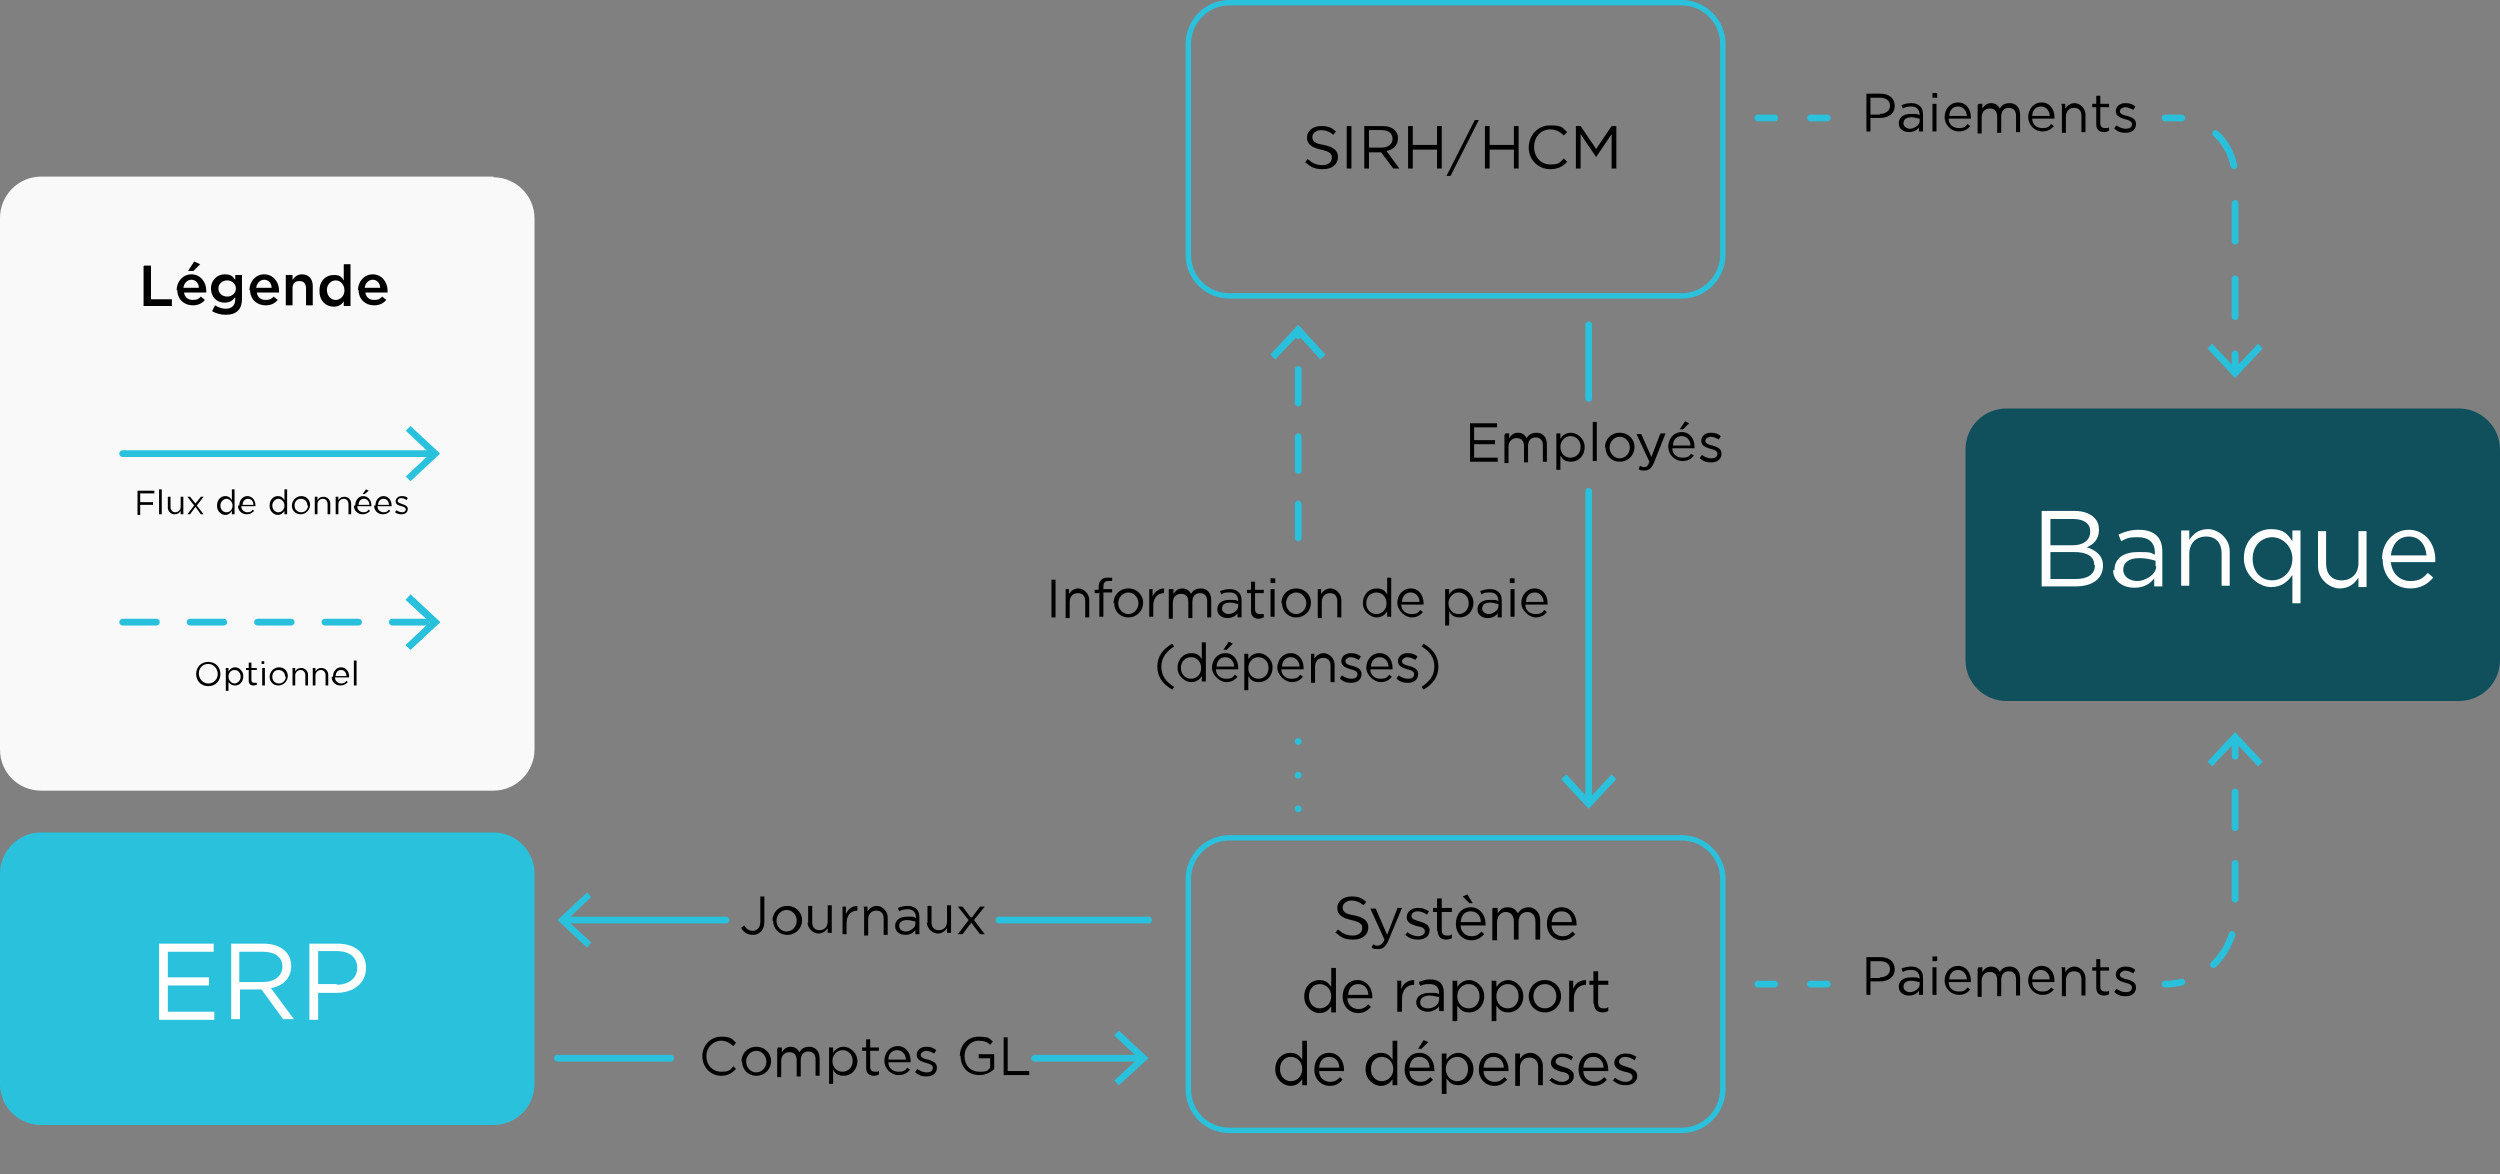 <?xml version="1.0" encoding="UTF-8"?>
<svg id="Layer_2" data-name="Layer 2" xmlns="http://www.w3.org/2000/svg" version="1.1" viewBox="0 0 370.9 174.2">
  <rect x="0" y="0" width="370.9" height="174.2" fill="#808080" stroke="none"/>
  <defs>
    <style>
      .cls-1 {
        stroke-dasharray: 0 0 5.3 5.3;
      }

      .cls-1, .cls-2, .cls-3, .cls-4, .cls-5, .cls-6, .cls-7 {
        fill: none;
        stroke-miterlimit: 10;
      }

      .cls-1, .cls-2, .cls-4, .cls-5, .cls-6, .cls-7 {
        stroke-linecap: round;
      }

      .cls-1, .cls-2, .cls-5, .cls-6, .cls-7 {
        stroke: #29c0dc;
      }

      .cls-8 {
        fill: #10505d;
      }

      .cls-8, .cls-9, .cls-10, .cls-11, .cls-12, .cls-13, .cls-14 {
        stroke-width: 0px;
      }

      .cls-8, .cls-10, .cls-11 {
        fill-rule: evenodd;
      }

      .cls-2 {
        stroke-dasharray: 0 5;
      }

      .cls-9, .cls-10 {
        fill: #2ac1dd;
      }

      .cls-3 {
        stroke-width: .8px;
      }

      .cls-3, .cls-4 {
        stroke: #2ac1dd;
      }

      .cls-5 {
        stroke-dasharray: 0 0 5.6 5.6;
      }

      .cls-11 {
        fill: #f9f9fa;
      }

      .cls-12 {
        fill: #010101;
      }

      .cls-6 {
        stroke-dasharray: 0 0 5 5;
      }

      .cls-13 {
        fill: #29c0dc;
      }

      .cls-15 {
        isolation: isolate;
      }

      .cls-14 {
        fill: #fff;
      }
    </style>
  </defs>
  <path class="cls-10" d="M73.2,123.5H6.1c-3.4,0-6.1,2.8-6.1,6.1v31.2c0,3.4,2.7,6.1,6.1,6.1h67.1c3.4,0,6.1-2.7,6.1-6.1v-31.2c0-3.4-2.8-6.1-6.1-6.1Z"/>
  <g class="cls-15">
    <g class="cls-15">
      <g class="cls-15">
        <path class="cls-14" d="M23.6,140h8.1v1.2h-6.8v3.8h6.1v1.2h-6.1v3.9h6.9v1.2h-8.2v-11.2Z"/>
        <path class="cls-14" d="M34.3,140h4.8c1.4,0,2.5.4,3.2,1.1.6.6.9,1.3.9,2.2h0c0,1.9-1.3,3-3,3.3l3.4,4.6h-1.6l-3.2-4.4h-3.2v4.4h-1.3v-11.2ZM39,145.7c1.7,0,2.9-.9,2.9-2.3h0c0-1.4-1.1-2.2-2.9-2.2h-3.5v4.5h3.4Z"/>
        <path class="cls-14" d="M45.9,140h4.2c2.5,0,4.2,1.3,4.2,3.6h0c0,2.4-2,3.7-4.4,3.7h-2.7v4h-1.3v-11.2ZM49.9,146.1c1.9,0,3.1-1,3.1-2.5h0c0-1.6-1.2-2.5-3-2.5h-2.8v4.9h2.8Z"/>
      </g>
    </g>
  </g>
  <path class="cls-8" d="M364.8,60.6h-67.1c-3.4,0-6.1,2.7-6.1,6.1v31.2c0,3.4,2.7,6.1,6.1,6.1h67.1c3.4,0,6.1-2.7,6.1-6.1v-31.2c0-3.4-2.8-6.1-6.1-6.1h0Z"/>
  <g class="cls-15">
    <g class="cls-15">
      <g class="cls-15">
        <path class="cls-14" d="M303,75.8h4.8c1.3,0,2.3.4,2.9,1,.5.5.7,1.1.7,1.8h0c0,1.5-.9,2.2-1.8,2.6,1.3.4,2.4,1.2,2.4,2.7h0c0,2-1.6,3.1-4.1,3.1h-5v-11.2ZM310.1,78.8c0-1.1-.9-1.8-2.5-1.8h-3.4v3.9h3.3c1.5,0,2.6-.7,2.6-2h0ZM310.7,83.8c0-1.2-1-1.9-3-1.9h-3.5v4h3.8c1.7,0,2.8-.7,2.8-2h0Z"/>
        <path class="cls-14" d="M313.7,84.6h0c0-1.8,1.4-2.7,3.5-2.7s1.8.1,2.5.4v-.3c0-1.5-.9-2.3-2.5-2.3s-1.7.2-2.5.6l-.4-1c.9-.4,1.8-.7,3-.7s2.1.3,2.7.9.8,1.4.8,2.4v5.1h-1.2v-1.2c-.6.8-1.5,1.4-3,1.4s-3.1-.9-3.1-2.6ZM319.8,84v-.8c-.6-.2-1.4-.4-2.4-.4-1.6,0-2.4.7-2.4,1.7h0c0,1.1,1,1.7,2.1,1.7s2.8-.9,2.8-2.2Z"/>
        <path class="cls-14" d="M323.6,78.7h1.2v1.4c.6-.9,1.4-1.6,2.8-1.6s3.2,1.3,3.2,3.3v5.1h-1.2v-4.8c0-1.5-.8-2.5-2.3-2.5s-2.5,1-2.5,2.6v4.7h-1.2v-8.3Z"/>
        <path class="cls-14" d="M340.1,85.3c-.7,1-1.6,1.8-3.2,1.8s-4-1.6-4-4.3h0c0-2.7,2-4.3,4-4.3s2.5.8,3.2,1.8v-1.6h1.2v10.8h-1.2v-4.2ZM340.1,82.9h0c0-1.9-1.5-3.2-3-3.2s-2.9,1.2-2.9,3.2h0c0,2,1.3,3.2,2.9,3.2s3-1.3,3-3.2Z"/>
        <path class="cls-14" d="M343.9,83.9v-5.1h1.2v4.8c0,1.5.8,2.5,2.3,2.5s2.5-1,2.5-2.6v-4.7h1.2v8.3h-1.2v-1.4c-.6.9-1.4,1.6-2.8,1.6s-3.2-1.3-3.2-3.3Z"/>
        <path class="cls-14" d="M353.4,82.9h0c0-2.4,1.7-4.3,4-4.3s3.9,2,3.9,4.4,0,.3,0,.4h-6.6c.2,1.8,1.4,2.8,2.9,2.8s1.9-.5,2.6-1.2l.8.7c-.8.9-1.8,1.6-3.4,1.6-2.3,0-4.1-1.7-4.1-4.3ZM360,82.4c-.1-1.5-1-2.8-2.6-2.8s-2.5,1.2-2.7,2.8h5.3Z"/>
      </g>
    </g>
  </g>
  <path class="cls-3" d="M249.5,124.3h-67.1c-3.4,0-6.1,2.8-6.1,6.1v31.2c0,3.4,2.7,6.1,6.1,6.1h67.1c3.4,0,6.1-2.8,6.1-6.1v-31.2c0-3.4-2.8-6.1-6.1-6.1Z"/>
  <path class="cls-3" d="M249.5.4h-67.1c-3.4,0-6.1,2.8-6.1,6.1v31.3c0,3.4,2.7,6.1,6.1,6.1h67.1c3.4,0,6.1-2.8,6.1-6.1V6.5c0-3.4-2.8-6.1-6.1-6.1Z"/>
  <path class="cls-11" d="M73.2,26.2H6.1c-3.4,0-6.1,2.8-6.1,6.1v78.9c0,3.4,2.7,6.1,6.1,6.1h67.1c3.4,0,6.1-2.8,6.1-6.1V32.4c0-3.4-2.8-6.1-6.1-6.1h0Z"/>
  <g class="cls-15">
    <g class="cls-15">
      <g class="cls-15">
        <path class="cls-12" d="M193.6,24.1l.4-.5c.7.6,1.3.9,2.2.9s1.4-.5,1.4-1.1h0c0-.6-.3-.9-1.6-1.2-1.4-.3-2.1-.8-2.1-1.8h0c0-1,.9-1.7,2.1-1.7s1.6.3,2.2.8l-.4.5c-.6-.5-1.2-.7-1.8-.7s-1.3.4-1.3,1h0c0,.6.3,1,1.7,1.2,1.4.3,2.1.8,2.1,1.8h0c0,1.1-.9,1.8-2.2,1.8s-1.8-.3-2.6-1Z"/>
        <path class="cls-12" d="M199.8,18.7h.7v6.3h-.7v-6.3Z"/>
        <path class="cls-12" d="M202.4,18.7h2.7c.8,0,1.4.2,1.8.6s.5.7.5,1.2h0c0,1.1-.7,1.7-1.7,1.9l1.9,2.6h-.9l-1.8-2.4h-1.8v2.4h-.7v-6.3ZM205,21.9c.9,0,1.6-.5,1.6-1.3h0c0-.8-.6-1.3-1.6-1.3h-1.9v2.6h1.9Z"/>
        <path class="cls-12" d="M208.9,18.7h.7v2.8h3.6v-2.8h.7v6.3h-.7v-2.8h-3.6v2.8h-.7v-6.3Z"/>
        <path class="cls-12" d="M218.8,17.8h.6l-4.2,8.3h-.6l4.2-8.3Z"/>
        <path class="cls-12" d="M220.3,18.7h.7v2.8h3.6v-2.8h.7v6.3h-.7v-2.8h-3.6v2.8h-.7v-6.3Z"/>
        <path class="cls-12" d="M226.8,21.9h0c0-1.8,1.3-3.3,3.2-3.3s1.8.4,2.5,1l-.5.5c-.5-.5-1.1-.9-2-.9-1.4,0-2.4,1.1-2.4,2.6h0c0,1.5,1,2.6,2.4,2.6s1.4-.3,2-.9l.5.5c-.6.7-1.4,1.1-2.5,1.1-1.8,0-3.2-1.4-3.2-3.2Z"/>
        <path class="cls-12" d="M233.8,18.7h.7l2.3,3.4,2.3-3.4h.7v6.3h-.7v-5.1l-2.3,3.4h0l-2.3-3.4v5.1h-.7v-6.3Z"/>
      </g>
    </g>
  </g>
  <line class="cls-4" x1="170.4" y1="136.5" x2="148.2" y2="136.5"/>
  <g>
    <line class="cls-4" x1="107.7" y1="136.5" x2="83.7" y2="136.5"/>
    <polygon class="cls-9" points="87.1 132.4 87.7 133.1 84.1 136.5 87.7 139.8 87.1 140.6 82.7 136.5 87.1 132.4"/>
  </g>
  <g>
    <line class="cls-4" x1="153.5" y1="157" x2="169.3" y2="157"/>
    <polygon class="cls-9" points="166 161 165.3 160.3 168.9 157 165.3 153.6 166 152.9 170.4 157 166 161"/>
  </g>
  <line class="cls-4" x1="99.5" y1="157" x2="82.7" y2="157"/>
  <polygon class="cls-9" points="196.6 52.6 195.9 53.3 192.6 49.7 189.2 53.3 188.5 52.6 192.6 48.2 196.6 52.6"/>
  <line class="cls-4" x1="235.7" y1="59.1" x2="235.7" y2="48.2"/>
  <g>
    <line class="cls-4" x1="235.7" y1="72.9" x2="235.7" y2="118.9"/>
    <polygon class="cls-9" points="231.6 115.6 232.4 114.9 235.7 118.5 239.1 114.9 239.8 115.6 235.7 120 231.6 115.6"/>
  </g>
  <g>
    <line class="cls-4" x1="18.2" y1="67.3" x2="64.2" y2="67.3"/>
    <polygon class="cls-9" points="60.9 71.4 60.2 70.7 63.8 67.3 60.2 63.9 60.9 63.2 65.3 67.3 60.9 71.4"/>
  </g>
  <polygon class="cls-9" points="60.9 96.4 60.2 95.7 63.8 92.3 60.2 89 60.9 88.2 65.3 92.3 60.9 96.4"/>
  <g>
    <line class="cls-4" x1="271.1" y1="17.5" x2="268.6" y2="17.5"/>
    <line class="cls-4" x1="263.3" y1="17.5" x2="260.8" y2="17.5"/>
  </g>
  <g>
    <line class="cls-4" x1="271.1" y1="146" x2="268.6" y2="146"/>
    <line class="cls-4" x1="263.3" y1="146" x2="260.8" y2="146"/>
  </g>
  <g class="cls-15">
    <g class="cls-15">
      <g class="cls-15">
        <path class="cls-12" d="M109.9,137.7l.5-.4c.3.5.7.8,1.3.8s1.1-.5,1.1-1.3v-3.8h.6v3.7c0,.7-.2,1.2-.5,1.5-.3.3-.7.5-1.2.5-.8,0-1.4-.4-1.7-1Z"/>
        <path class="cls-12" d="M114.6,136.6h0c0-1.2.9-2.2,2.2-2.2s2.2,1,2.2,2.1h0c0,1.2-.9,2.2-2.2,2.2s-2.1-1-2.1-2.1ZM118.2,136.6h0c0-.9-.7-1.6-1.5-1.6s-1.5.7-1.5,1.6h0c0,.9.7,1.6,1.5,1.6s1.5-.7,1.5-1.6Z"/>
        <path class="cls-12" d="M119.9,137v-2.6h.6v2.4c0,.8.4,1.2,1.1,1.2s1.2-.5,1.2-1.3v-2.4h.6v4.1h-.6v-.7c-.3.4-.7.8-1.4.8s-1.6-.7-1.6-1.7Z"/>
        <path class="cls-12" d="M124.9,134.5h.6v1.1c.3-.7.9-1.2,1.7-1.2v.7h0c-.9,0-1.6.6-1.6,1.9v1.6h-.6v-4.1Z"/>
        <path class="cls-12" d="M128.1,134.5h.6v.7c.3-.4.7-.8,1.4-.8s1.6.7,1.6,1.7v2.6h-.6v-2.4c0-.8-.4-1.2-1.1-1.2s-1.2.5-1.2,1.3v2.4h-.6v-4.1Z"/>
        <path class="cls-12" d="M132.8,137.4h0c0-.9.7-1.4,1.8-1.4s.9,0,1.3.2h0c0-.9-.5-1.3-1.2-1.3s-.9.1-1.3.3l-.2-.5c.5-.2.9-.3,1.5-.3s1,.2,1.3.5c.3.3.4.7.4,1.2v2.5h-.6v-.6c-.3.4-.8.7-1.5.7s-1.5-.4-1.5-1.3ZM135.8,137.1v-.4c-.3,0-.7-.2-1.2-.2-.8,0-1.2.3-1.2.9h0c0,.5.5.8,1,.8s1.4-.5,1.4-1.1Z"/>
        <path class="cls-12" d="M137.6,137v-2.6h.6v2.4c0,.8.4,1.2,1.1,1.2s1.2-.5,1.2-1.3v-2.4h.6v4.1h-.6v-.7c-.3.4-.7.8-1.4.8s-1.6-.7-1.6-1.7Z"/>
        <path class="cls-12" d="M144.2,136.1l1.2-1.6h.7l-1.6,2,1.6,2.1h-.7l-1.3-1.7-1.3,1.7h-.7l1.6-2.1-1.6-2h.7l1.2,1.6Z"/>
      </g>
    </g>
  </g>
  <g class="cls-15">
    <g class="cls-15">
      <path class="cls-12" d="M156,86h.6v5.6h-.6v-5.6Z"/>
      <path class="cls-12" d="M158,87.4h.6v.7c.3-.4.7-.8,1.4-.8s1.6.7,1.6,1.7v2.6h-.6v-2.4c0-.8-.4-1.2-1.1-1.2s-1.2.5-1.2,1.3v2.4h-.6v-4.3Z"/>
      <path class="cls-12" d="M163,88h-.6v-.5h.6v-.4c0-.5.1-.8.4-1.1.2-.2.5-.3.9-.3s.5,0,.7,0v.5c-.2,0-.4,0-.6,0-.5,0-.7.3-.7.9v.3h1.3v.5h-1.3v3.6h-.6v-3.6h0Z"/>
      <path class="cls-12" d="M165.2,89.5h0c0-1.2.9-2.2,2.2-2.2s2.2,1,2.2,2.1h0c0,1.2-.9,2.2-2.2,2.2s-2.1-1-2.1-2.1h0ZM168.9,89.5h0c0-.9-.7-1.6-1.5-1.6s-1.5.7-1.5,1.6h0c0,.9.7,1.6,1.5,1.6s1.5-.7,1.5-1.6Z"/>
      <path class="cls-12" d="M170.4,87.4h.6v1.1c.3-.7.9-1.2,1.7-1.2v.7h0c-.9,0-1.6.6-1.6,1.9v1.6h-.6v-4.1h0Z"/>
      <path class="cls-12" d="M173.5,87.4h.6v.7c.3-.4.6-.8,1.3-.8s1.1.4,1.3.8c.3-.5.7-.8,1.5-.8s1.5.6,1.5,1.7v2.6h-.6v-2.4c0-.8-.4-1.2-1.1-1.2s-1.1.5-1.1,1.3v2.4h-.6v-2.4c0-.8-.4-1.2-1.1-1.2s-1.2.5-1.2,1.3v2.4h-.6v-4.4Z"/>
      <path class="cls-12" d="M180.6,90.4h0c0-.9.7-1.4,1.8-1.4s.9,0,1.3.2h0c0-.9-.5-1.3-1.2-1.3s-.9,0-1.3.3l-.2-.5c.5-.2.9-.3,1.5-.3s1,.2,1.3.5.4.7.4,1.2v2.5h-.6v-.6c-.3.4-.8.7-1.5.7s-1.5-.4-1.5-1.3h0ZM183.7,90v-.4c-.3,0-.7-.2-1.2-.2-.8,0-1.2.3-1.2.9h0c0,.5.5.8,1,.8s1.4-.5,1.4-1.1Z"/>
      <path class="cls-12" d="M185.6,90.5v-2.5h-.6v-.5h.6v-1.2h.6v1.2h1.3v.5h-1.3v2.4c0,.5.3.7.7.7s.4,0,.6,0v.5c-.2,0-.4.2-.7.2-.7,0-1.2-.3-1.2-1.2h0Z"/>
      <path class="cls-12" d="M188.5,85.8h.7v.7h-.7v-.7ZM188.5,87.4h.6v4.1h-.6v-4.1Z"/>
      <path class="cls-12" d="M190.1,89.5h0c0-1.2.9-2.2,2.2-2.2s2.2,1,2.2,2.1h0c0,1.2-.9,2.2-2.2,2.2s-2.1-1-2.1-2.1h0ZM193.8,89.5h0c0-.9-.7-1.6-1.5-1.6s-1.5.7-1.5,1.6h0c0,.9.7,1.6,1.5,1.6s1.5-.7,1.5-1.6Z"/>
      <path class="cls-12" d="M195.4,87.4h.6v.7c.3-.4.7-.8,1.4-.8s1.6.7,1.6,1.7v2.6h-.6v-2.4c0-.8-.4-1.2-1.1-1.2s-1.2.5-1.2,1.3v2.4h-.6v-4.3Z"/>
      <path class="cls-12" d="M202.2,89.5h0c0-1.4,1-2.2,2-2.2s1.3.4,1.6.9v-2.5h.6v5.8h-.6v-.8c-.3.5-.8.9-1.6.9s-2-.8-2-2.1ZM205.7,89.5h0c0-1-.7-1.6-1.5-1.6s-1.5.6-1.5,1.6h0c0,1,.7,1.6,1.5,1.6s1.5-.6,1.5-1.6Z"/>
      <path class="cls-12" d="M207.3,89.5h0c0-1.2.8-2.2,2-2.2s1.9,1,1.9,2.2,0,0,0,.2h-3.3c0,.9.7,1.4,1.5,1.4s1-.2,1.3-.6l.4.3c-.4.5-.9.8-1.7.8s-2.1-.9-2.1-2.2h0ZM210.6,89.3c0-.7-.5-1.4-1.3-1.4s-1.3.6-1.3,1.4h2.7,0Z"/>
      <path class="cls-12" d="M214.4,87.4h.6v.8c.3-.5.8-.9,1.6-.9s2,.8,2,2.1h0c0,1.4-1,2.2-2,2.2s-1.3-.4-1.6-.9v2.1h-.6s0-5.4,0-5.4ZM217.9,89.5h0c0-1-.7-1.6-1.5-1.6s-1.5.7-1.5,1.6h0c0,1,.7,1.6,1.5,1.6s1.5-.6,1.5-1.6Z"/>
      <path class="cls-12" d="M219.2,90.4h0c0-.9.7-1.4,1.8-1.4s.9,0,1.3.2h0c0-.9-.5-1.3-1.2-1.3s-.9,0-1.3.3l-.2-.5c.5-.2.9-.3,1.5-.3s1,.2,1.3.5.4.7.4,1.2v2.5h-.6v-.6c-.3.4-.8.7-1.5.7s-1.5-.4-1.5-1.3h0ZM222.3,90v-.4c-.3,0-.7-.2-1.2-.2-.8,0-1.2.3-1.2.9h0c0,.5.5.8,1,.8s1.4-.5,1.4-1.1Z"/>
      <path class="cls-12" d="M224,85.8h.7v.7h-.7v-.7ZM224.1,87.4h.6v4.1h-.6v-4.1Z"/>
      <path class="cls-12" d="M225.7,89.5h0c0-1.2.8-2.2,2-2.2s1.9,1,1.9,2.2,0,0,0,.2h-3.3c0,.9.7,1.4,1.5,1.4s1-.2,1.3-.6l.4.3c-.4.5-.9.8-1.7.8s-2.1-.9-2.1-2.2h0ZM229,89.3c0-.7-.5-1.4-1.3-1.4s-1.3.6-1.3,1.4h2.7,0Z"/>
      <path class="cls-12" d="M173.9,102.3c-1.4-.8-2.2-1.9-2.2-3.4h0c0-1.5.8-2.6,2.2-3.4l.3.4c-1.2.8-1.9,1.7-1.9,3h0c0,1.3.6,2.2,1.9,3l-.3.4Z"/>
      <path class="cls-12" d="M174.7,99.1h0c0-1.4,1-2.2,2-2.2s1.3.4,1.6.9v-2.5h.6v5.8h-.6v-.8c-.3.5-.8.9-1.6.9s-2-.8-2-2.1ZM178.2,99.1h0c0-1-.7-1.6-1.5-1.6s-1.5.6-1.5,1.6h0c0,1,.7,1.6,1.5,1.6s1.5-.6,1.5-1.6Z"/>
      <path class="cls-12" d="M179.8,99.1h0c0-1.2.8-2.2,2-2.2s1.9,1,1.9,2.2,0,0,0,.2h-3.3c0,.9.7,1.4,1.5,1.4s1-.2,1.3-.6l.4.3c-.4.5-.9.8-1.7.8s-2.1-.9-2.1-2.2h0ZM183.1,98.9c0-.7-.5-1.4-1.3-1.4s-1.3.6-1.3,1.4h2.7,0ZM182.3,95.2l.6.3-.9.9h-.5l.8-1.2h0Z"/>
      <path class="cls-12" d="M184.6,97h.6v.8c.3-.5.8-.9,1.6-.9s2,.8,2,2.1h0c0,1.4-1,2.2-2,2.2s-1.3-.4-1.6-.9v2.1h-.6s0-5.4,0-5.4ZM188.2,99.1h0c0-1-.7-1.6-1.5-1.6s-1.5.7-1.5,1.6h0c0,1,.7,1.6,1.5,1.6s1.5-.6,1.5-1.6Z"/>
      <path class="cls-12" d="M189.5,99.1h0c0-1.2.8-2.2,2-2.2s1.9,1,1.9,2.2,0,0,0,.2h-3.3c0,.9.7,1.4,1.5,1.4s1-.2,1.3-.6l.4.3c-.4.5-.9.8-1.7.8s-2.1-.9-2.1-2.2h0ZM192.8,98.9c0-.7-.5-1.4-1.3-1.4s-1.3.6-1.3,1.4h2.7,0Z"/>
      <path class="cls-12" d="M194.4,97h.6v.7c.3-.4.7-.8,1.4-.8s1.6.7,1.6,1.7v2.6h-.6v-2.4c0-.8-.4-1.2-1.1-1.2s-1.2.5-1.2,1.3v2.4h-.6v-4.3Z"/>
      <path class="cls-12" d="M198.8,100.6l.3-.4c.4.3.9.5,1.4.5s.9-.2.9-.7h0c0-.4-.5-.6-1-.7-.6-.2-1.4-.4-1.4-1.2h0c0-.7.6-1.2,1.4-1.2s1.1.2,1.5.5l-.3.5c-.4-.2-.8-.4-1.2-.4s-.8.3-.8.6h0c0,.4.5.6,1.1.7.6.2,1.3.4,1.3,1.2h0c0,.8-.6,1.3-1.5,1.3s-1.2-.2-1.7-.6h0Z"/>
      <path class="cls-12" d="M202.7,99.1h0c0-1.2.8-2.2,2-2.2s1.9,1,1.9,2.2,0,0,0,.2h-3.3c0,.9.7,1.4,1.5,1.4s1-.2,1.3-.6l.4.3c-.4.5-.9.8-1.7.8s-2.1-.9-2.1-2.2h0ZM206,98.9c0-.7-.5-1.4-1.3-1.4s-1.3.6-1.3,1.4h2.7,0Z"/>
      <path class="cls-12" d="M207.2,100.6l.3-.4c.4.3.9.5,1.4.5s.9-.2.9-.7h0c0-.4-.5-.6-1-.7-.6-.2-1.4-.4-1.4-1.2h0c0-.7.6-1.2,1.4-1.2s1.1.2,1.5.5l-.3.5c-.4-.2-.8-.4-1.2-.4s-.8.3-.8.6h0c0,.4.5.6,1.1.7.6.2,1.3.4,1.3,1.2h0c0,.8-.6,1.3-1.5,1.3s-1.2-.2-1.7-.6h0Z"/>
      <path class="cls-12" d="M210.9,101.9c1.2-.8,1.9-1.7,1.9-3h0c0-1.3-.6-2.2-1.9-3l.3-.4c1.4.8,2.2,1.9,2.2,3.4h0c0,1.5-.8,2.6-2.2,3.4l-.3-.4Z"/>
    </g>
  </g>
  <g class="cls-15">
    <g class="cls-15">
      <path class="cls-12" d="M198.1,138.4l.4-.5c.7.6,1.3.9,2.2.9s1.4-.5,1.4-1.1h0c0-.6-.3-.9-1.6-1.2-1.4-.3-2.1-.8-2.1-1.8h0c0-1,.9-1.7,2.1-1.7s1.6.3,2.2.8l-.4.5c-.6-.5-1.2-.7-1.8-.7s-1.3.4-1.3,1h0c0,.6.3,1,1.7,1.2,1.4.3,2.1.8,2.1,1.8h0c0,1.1-.9,1.8-2.2,1.8s-1.8-.3-2.6-1h0Z"/>
      <path class="cls-12" d="M207.3,134.7h.7l-2,4.8c-.4,1-.9,1.3-1.5,1.3s-.7,0-1-.2l.2-.5c.2.1.4.2.7.2s.7-.2,1-.9l-2.1-4.6h.8l1.7,3.9,1.5-3.9h0Z"/>
      <path class="cls-12" d="M208.4,138.8l.4-.5c.5.4,1.1.6,1.6.6s1-.3,1-.7h0c0-.5-.5-.7-1.2-.8-.7-.2-1.5-.5-1.5-1.3h0c0-.8.7-1.4,1.6-1.4s1.2.2,1.7.5l-.3.5c-.4-.3-.9-.5-1.4-.5s-.9.3-.9.7h0c0,.5.6.6,1.2.8.7.2,1.5.5,1.5,1.3h0c0,.9-.7,1.4-1.7,1.4s-1.4-.3-1.9-.7h-.1Z"/>
      <path class="cls-12" d="M213.2,138.1v-2.8h-.6v-.6h.6v-1.4h.7v1.4h1.5v.6h-1.5v2.7c0,.6.3.8.8.8s.4,0,.7-.2v.6c-.2.1-.5.2-.8.2-.8,0-1.3-.4-1.3-1.3h0Z"/>
      <path class="cls-12" d="M216,137h0c0-1.4.9-2.4,2.2-2.4s2.2,1.1,2.2,2.5,0,.1,0,.2h-3.7c0,1,.8,1.6,1.6,1.6s1.1-.3,1.5-.7l.4.4c-.5.5-1,.9-1.9.9-1.3,0-2.3-1-2.3-2.4h0ZM219.7,136.8c0-.8-.5-1.6-1.5-1.6s-1.4.7-1.5,1.6h3ZM217,133l.7-.3.8,1.3h-.5l-1-1Z"/>
      <path class="cls-12" d="M221.5,134.7h.7v.8c.3-.5.7-.9,1.5-.9s1.2.4,1.5.9c.3-.5.8-.9,1.6-.9s1.7.7,1.7,1.9v2.9h-.7v-2.7c0-.9-.5-1.4-1.2-1.4s-1.3.5-1.3,1.4v2.7h-.7v-2.7c0-.9-.5-1.4-1.2-1.4s-1.3.6-1.3,1.5v2.7h-.7v-4.7h0Z"/>
      <path class="cls-12" d="M229.5,137h0c0-1.4.9-2.4,2.2-2.4s2.2,1.1,2.2,2.5,0,.1,0,.2h-3.7c0,1,.8,1.6,1.6,1.6s1.1-.3,1.5-.7l.4.4c-.5.5-1,.9-1.9.9-1.3,0-2.3-1-2.3-2.4h0ZM233.2,136.8c0-.8-.5-1.6-1.5-1.6s-1.4.7-1.5,1.6h3Z"/>
      <path class="cls-12" d="M193.5,147.8h0c0-1.5,1.1-2.4,2.2-2.4s1.4.5,1.8,1v-2.8h.7v6.6h-.7v-.9c-.4.6-.9,1-1.8,1s-2.2-.9-2.2-2.4h0ZM197.5,147.8h0c0-1.1-.8-1.8-1.7-1.8s-1.6.7-1.6,1.8h0c0,1.1.7,1.8,1.6,1.8s1.7-.7,1.7-1.8Z"/>
      <path class="cls-12" d="M199.2,147.8h0c0-1.4.9-2.4,2.2-2.4s2.2,1.1,2.2,2.5,0,.1,0,.2h-3.7c0,1,.8,1.6,1.6,1.6s1.1-.3,1.5-.7l.4.4c-.5.5-1,.9-1.9.9-1.3,0-2.3-1-2.3-2.4h0ZM203,147.6c0-.8-.5-1.6-1.5-1.6s-1.4.7-1.5,1.6h3Z"/>
      <path class="cls-12" d="M207.2,145.5h.7v1.2c.3-.8,1-1.3,1.9-1.3v.7h0c-1,0-1.8.7-1.8,2.1v1.9h-.7v-4.7h0Z"/>
      <path class="cls-12" d="M210.1,148.8h0c0-1,.8-1.5,2-1.5s1,0,1.4.2v-.2c0-.8-.5-1.3-1.4-1.3s-1,.1-1.4.3l-.2-.6c.5-.2,1-.4,1.7-.4s1.2.2,1.5.5.5.8.5,1.4v2.8h-.7v-.7c-.3.4-.9.8-1.7.8s-1.7-.5-1.7-1.4h0ZM213.5,148.4v-.5c-.4,0-.8-.2-1.4-.2-.9,0-1.4.4-1.4,1h0c0,.6.5.9,1.2.9s1.6-.5,1.6-1.3h0Z"/>
      <path class="cls-12" d="M215.5,145.5h.7v.9c.4-.5.9-1,1.8-1s2.2.9,2.2,2.4h0c0,1.5-1.1,2.4-2.2,2.4s-1.4-.5-1.8-1v2.3h-.7v-6.1h0ZM219.5,147.8h0c0-1.1-.7-1.8-1.6-1.8s-1.7.7-1.7,1.8h0c0,1.1.8,1.8,1.7,1.8s1.6-.7,1.6-1.8Z"/>
      <path class="cls-12" d="M221.3,145.5h.7v.9c.4-.5.9-1,1.8-1s2.2.9,2.2,2.4h0c0,1.5-1.1,2.4-2.2,2.4s-1.4-.5-1.8-1v2.3h-.7v-6.1h0ZM225.3,147.8h0c0-1.1-.7-1.8-1.6-1.8s-1.7.7-1.7,1.8h0c0,1.1.8,1.8,1.7,1.8s1.6-.7,1.6-1.8Z"/>
      <path class="cls-12" d="M226.8,147.8h0c0-1.3,1-2.4,2.4-2.4s2.4,1.1,2.4,2.4h0c0,1.3-1,2.4-2.4,2.4s-2.4-1.1-2.4-2.4ZM230.9,147.8h0c0-1-.7-1.8-1.7-1.8s-1.7.8-1.7,1.8h0c0,1,.7,1.8,1.7,1.8s1.7-.8,1.7-1.8Z"/>
      <path class="cls-12" d="M232.7,145.5h.7v1.2c.3-.8,1-1.3,1.9-1.3v.7h0c-1,0-1.8.7-1.8,2.1v1.9h-.7v-4.7h0Z"/>
      <path class="cls-12" d="M236.4,148.9v-2.8h-.6v-.6h.6v-1.4h.7v1.4h1.5v.6h-1.5v2.7c0,.6.3.8.8.8s.4,0,.7-.2v.6c-.2.1-.5.2-.8.2-.8,0-1.3-.4-1.3-1.3h0Z"/>
      <path class="cls-12" d="M189.2,158.6h0c0-1.5,1.1-2.4,2.2-2.4s1.4.5,1.8,1v-2.8h.7v6.6h-.7v-.9c-.4.6-.9,1-1.8,1s-2.2-.9-2.2-2.4h0ZM193.2,158.6h0c0-1.1-.8-1.8-1.7-1.8s-1.6.7-1.6,1.8h0c0,1.1.7,1.8,1.6,1.8s1.7-.7,1.7-1.8Z"/>
      <path class="cls-12" d="M195,158.6h0c0-1.4.9-2.4,2.2-2.4s2.2,1.1,2.2,2.5,0,.1,0,.2h-3.7c0,1,.8,1.6,1.6,1.6s1.1-.3,1.5-.7l.4.4c-.5.5-1,.9-1.9.9-1.3,0-2.3-1-2.3-2.4h0ZM198.7,158.4c0-.8-.5-1.6-1.5-1.6s-1.4.7-1.5,1.6h3Z"/>
      <path class="cls-12" d="M202.6,158.6h0c0-1.5,1.1-2.4,2.2-2.4s1.4.5,1.8,1v-2.8h.7v6.6h-.7v-.9c-.4.6-.9,1-1.8,1s-2.2-.9-2.2-2.4h0ZM206.7,158.6h0c0-1.1-.8-1.8-1.7-1.8s-1.6.7-1.6,1.8h0c0,1.1.7,1.8,1.6,1.8s1.7-.7,1.7-1.8Z"/>
      <path class="cls-12" d="M208.4,158.6h0c0-1.4.9-2.4,2.2-2.4s2.2,1.1,2.2,2.5,0,.1,0,.2h-3.7c0,1,.8,1.6,1.6,1.6s1.1-.3,1.5-.7l.4.4c-.5.5-1,.9-1.9.9-1.3,0-2.3-1-2.3-2.4h0ZM212.1,158.4c0-.8-.5-1.6-1.5-1.6s-1.4.7-1.5,1.6h3ZM211.2,154.3l.7.3-1,1h-.5l.8-1.3Z"/>
      <path class="cls-12" d="M213.9,156.3h.7v.9c.4-.5.9-1,1.8-1s2.2.9,2.2,2.4h0c0,1.5-1.1,2.4-2.2,2.4s-1.4-.5-1.8-1v2.3h-.7v-6.1h0ZM217.8,158.6h0c0-1.1-.7-1.8-1.6-1.8s-1.7.7-1.7,1.8h0c0,1.1.8,1.8,1.7,1.8s1.6-.7,1.6-1.8Z"/>
      <path class="cls-12" d="M219.4,158.6h0c0-1.4.9-2.4,2.2-2.4s2.2,1.1,2.2,2.5,0,.1,0,.2h-3.7c0,1,.8,1.6,1.6,1.6s1.1-.3,1.5-.7l.4.4c-.5.5-1,.9-1.9.9-1.3,0-2.3-1-2.3-2.4h0ZM223.1,158.4c0-.8-.5-1.6-1.5-1.6s-1.4.7-1.5,1.6h3Z"/>
      <path class="cls-12" d="M224.8,156.3h.7v.8c.3-.5.8-.9,1.6-.9s1.8.8,1.8,1.9v2.9h-.7v-2.7c0-.9-.5-1.4-1.3-1.4s-1.4.6-1.4,1.5v2.7h-.7v-4.7h0Z"/>
      <path class="cls-12" d="M229.8,160.4l.4-.5c.5.4,1.1.6,1.6.6s1-.3,1-.7h0c0-.5-.5-.7-1.2-.8-.7-.2-1.5-.5-1.5-1.3h0c0-.8.7-1.4,1.6-1.4s1.2.2,1.7.5l-.3.5c-.4-.3-.9-.5-1.4-.5s-.9.3-.9.7h0c0,.5.6.6,1.2.8.7.2,1.5.5,1.5,1.3h0c0,.9-.7,1.4-1.7,1.4s-1.4-.3-1.9-.7h-.1Z"/>
      <path class="cls-12" d="M234.2,158.6h0c0-1.4.9-2.4,2.2-2.4s2.2,1.1,2.2,2.5,0,.1,0,.2h-3.7c0,1,.8,1.6,1.6,1.6s1.1-.3,1.5-.7l.4.4c-.5.5-1,.9-1.9.9-1.3,0-2.3-1-2.3-2.4h0ZM237.9,158.4c0-.8-.5-1.6-1.5-1.6s-1.4.7-1.5,1.6h3Z"/>
      <path class="cls-12" d="M239.2,160.4l.4-.5c.5.4,1.1.6,1.6.6s1-.3,1-.7h0c0-.5-.5-.7-1.2-.8-.7-.2-1.5-.5-1.5-1.3h0c0-.8.7-1.4,1.6-1.4s1.2.2,1.7.5l-.3.5c-.4-.3-.9-.5-1.4-.5s-.9.3-.9.7h0c0,.5.6.6,1.2.8.7.2,1.5.5,1.5,1.3h0c0,.9-.7,1.4-1.7,1.4s-1.4-.3-1.9-.7h-.1Z"/>
    </g>
  </g>
  <g class="cls-15">
    <g class="cls-15">
      <g class="cls-15">
        <path class="cls-12" d="M20.4,72.8h2.5v.4h-2.1v1.3h1.9v.4h-1.9v1.5h-.4v-3.5Z"/>
        <path class="cls-12" d="M23.6,72.6h.4v3.7h-.4v-3.7Z"/>
        <path class="cls-12" d="M24.9,75.3v-1.6h.4v1.5c0,.5.3.8.7.8s.8-.3.8-.8v-1.5h.4v2.6h-.4v-.5c-.2.3-.4.5-.9.5s-1-.4-1-1Z"/>
        <path class="cls-12" d="M29,74.7l.8-1h.4l-1,1.3,1,1.3h-.4l-.8-1.1-.8,1.1h-.4l1-1.3-1-1.3h.4l.8,1Z"/>
        <path class="cls-12" d="M32.2,75h0c0-.9.6-1.4,1.2-1.4s.8.3,1,.6v-1.6h.4v3.7h-.4v-.5c-.2.3-.5.6-1,.6s-1.2-.5-1.2-1.3ZM34.5,75h0c0-.6-.5-1-.9-1s-.9.4-.9,1h0c0,.6.4,1,.9,1s.9-.4.9-1Z"/>
        <path class="cls-12" d="M35.5,75h0c0-.8.5-1.4,1.2-1.4s1.2.6,1.2,1.4,0,0,0,.1h-2.1c0,.6.5.9.9.9s.6-.1.8-.4l.2.2c-.3.3-.6.5-1.1.5-.7,0-1.3-.5-1.3-1.3ZM37.6,74.9c0-.5-.3-.9-.8-.9s-.8.4-.8.9h1.7Z"/>
        <path class="cls-12" d="M40,75h0c0-.9.6-1.4,1.2-1.4s.8.3,1,.6v-1.6h.4v3.7h-.4v-.5c-.2.3-.5.6-1,.6s-1.2-.5-1.2-1.3ZM42.2,75h0c0-.6-.5-1-.9-1s-.9.4-.9,1h0c0,.6.4,1,.9,1s.9-.4.9-1Z"/>
        <path class="cls-12" d="M43.3,75h0c0-.7.6-1.4,1.4-1.4s1.3.6,1.3,1.3h0c0,.7-.6,1.4-1.4,1.4s-1.3-.6-1.3-1.3ZM45.6,75h0c0-.6-.4-1-1-1s-.9.5-.9,1h0c0,.6.4,1,1,1s1-.5,1-1Z"/>
        <path class="cls-12" d="M46.7,73.7h.4v.5c.2-.3.4-.5.9-.5s1,.4,1,1v1.6h-.4v-1.5c0-.5-.3-.8-.7-.8s-.8.3-.8.8v1.5h-.4v-2.6Z"/>
        <path class="cls-12" d="M49.8,73.7h.4v.5c.2-.3.4-.5.9-.5s1,.4,1,1v1.6h-.4v-1.5c0-.5-.3-.8-.7-.8s-.8.3-.8.8v1.5h-.4v-2.6Z"/>
        <path class="cls-12" d="M52.7,75h0c0-.8.5-1.4,1.2-1.4s1.2.6,1.2,1.4,0,0,0,.1h-2.1c0,.6.5.9.9.9s.6-.1.8-.4l.2.2c-.3.3-.6.5-1.1.5-.7,0-1.3-.5-1.3-1.3ZM54.8,74.9c0-.5-.3-.9-.8-.9s-.8.4-.8.9h1.7ZM54.3,72.6l.4.2-.6.5h-.3l.5-.7Z"/>
        <path class="cls-12" d="M55.7,75h0c0-.8.5-1.4,1.2-1.4s1.2.6,1.2,1.4,0,0,0,.1h-2.1c0,.6.5.9.9.9s.6-.1.8-.4l.2.2c-.3.3-.6.5-1.1.5-.7,0-1.3-.5-1.3-1.3ZM57.7,74.9c0-.5-.3-.9-.8-.9s-.8.4-.8.9h1.7Z"/>
        <path class="cls-12" d="M58.6,76l.2-.3c.3.2.6.3.9.3s.5-.2.5-.4h0c0-.3-.3-.4-.6-.5-.4-.1-.9-.2-.9-.7h0c0-.5.4-.8.9-.8s.7.1.9.3l-.2.3c-.2-.2-.5-.3-.8-.3s-.5.2-.5.4h0c0,.3.3.3.7.5.4.1.8.3.8.7h0c0,.5-.4.8-.9.8s-.8-.1-1.1-.4Z"/>
      </g>
    </g>
  </g>
  <g class="cls-15">
    <g class="cls-15">
      <g class="cls-15">
        <path class="cls-12" d="M21.4,39.4h1v5h3.1v1h-4.2v-5.9Z"/>
        <path class="cls-12" d="M26.2,43.1h0c0-1.3.9-2.4,2.2-2.4s2.2,1.1,2.2,2.4,0,.2,0,.3h-3.3c.1.7.6,1.1,1.3,1.1s.9-.2,1.2-.5l.6.5c-.4.5-1,.8-1.8.8-1.3,0-2.3-.9-2.3-2.3ZM29.5,42.7c0-.7-.5-1.2-1.1-1.2s-1.1.5-1.2,1.2h2.3ZM28.8,38.8l.9.4-1,1h-.8l.9-1.4Z"/>
        <path class="cls-12" d="M31.5,46.1l.4-.8c.5.3,1,.5,1.6.5.9,0,1.4-.5,1.4-1.4v-.3c-.4.5-.8.8-1.6.8-1.1,0-2-.8-2-2.1h0c0-1.3,1-2.1,2-2.1s1.2.3,1.6.8v-.7h1v3.6c0,.7-.2,1.3-.6,1.7-.4.4-1,.6-1.8.6s-1.4-.2-2-.5ZM35,42.8h0c0-.7-.6-1.2-1.3-1.2s-1.3.5-1.3,1.2h0c0,.7.6,1.2,1.3,1.2s1.3-.5,1.3-1.2Z"/>
        <path class="cls-12" d="M37,43.1h0c0-1.3.9-2.4,2.2-2.4s2.2,1.1,2.2,2.4,0,.2,0,.3h-3.3c.1.7.6,1.1,1.3,1.1s.9-.2,1.2-.5l.6.5c-.4.5-1,.8-1.8.8-1.3,0-2.3-.9-2.3-2.3ZM40.3,42.7c0-.7-.5-1.2-1.1-1.2s-1.1.5-1.2,1.2h2.3Z"/>
        <path class="cls-12" d="M42.4,40.8h1v.7c.3-.4.7-.8,1.4-.8,1,0,1.6.7,1.6,1.7v2.9h-1v-2.5c0-.7-.3-1.1-1-1.1s-1,.4-1,1.1v2.5h-1v-4.5Z"/>
        <path class="cls-12" d="M47.4,43.1h0c0-1.5,1-2.3,2.1-2.3s1.2.4,1.5.8v-2.4h1v6.2h-1v-.7c-.3.5-.8.8-1.5.8-1.1,0-2.1-.8-2.1-2.3ZM51.1,43.1h0c0-.9-.6-1.5-1.3-1.5s-1.3.6-1.3,1.4h0c0,.9.6,1.5,1.3,1.5s1.3-.6,1.3-1.4Z"/>
        <path class="cls-12" d="M53.1,43.1h0c0-1.3.9-2.4,2.2-2.4s2.2,1.1,2.2,2.4,0,.2,0,.3h-3.3c.1.7.6,1.1,1.3,1.1s.9-.2,1.2-.5l.6.5c-.4.5-1,.8-1.8.8-1.3,0-2.3-.9-2.3-2.3ZM56.4,42.7c0-.7-.5-1.2-1.1-1.2s-1.1.5-1.2,1.2h2.3Z"/>
      </g>
    </g>
  </g>
  <g class="cls-15">
    <g class="cls-15">
      <g class="cls-15">
        <path class="cls-12" d="M29.1,100h0c0-1,.7-1.8,1.8-1.8s1.8.8,1.8,1.8h0c0,1-.7,1.8-1.8,1.8s-1.8-.8-1.8-1.8ZM32.3,100h0c0-.8-.6-1.5-1.4-1.5s-1.4.6-1.4,1.4h0c0,.8.6,1.5,1.4,1.5s1.4-.6,1.4-1.4Z"/>
        <path class="cls-12" d="M33.5,99.1h.4v.5c.2-.3.5-.6,1-.6s1.2.5,1.2,1.3h0c0,.9-.6,1.4-1.2,1.4s-.8-.3-1-.5v1.3h-.4v-3.4ZM35.7,100.4h0c0-.6-.4-1-.9-1s-.9.4-.9,1h0c0,.6.5,1,.9,1s.9-.4.9-1Z"/>
        <path class="cls-12" d="M36.9,101v-1.6h-.4v-.3h.4v-.8h.4v.8h.8v.3h-.8v1.5c0,.3.2.4.4.4s.2,0,.4,0v.3c-.1,0-.3.1-.5.1-.4,0-.7-.2-.7-.7Z"/>
        <path class="cls-12" d="M38.8,98.1h.4v.4h-.4v-.4ZM38.9,99.1h.4v2.6h-.4v-2.6Z"/>
        <path class="cls-12" d="M40,100.4h0c0-.7.6-1.4,1.4-1.4s1.3.6,1.3,1.3h0c0,.7-.6,1.4-1.4,1.4s-1.3-.6-1.3-1.3ZM42.3,100.4h0c0-.6-.4-1-1-1s-.9.5-.9,1h0c0,.6.4,1,1,1s1-.5,1-1Z"/>
        <path class="cls-12" d="M43.4,99.1h.4v.5c.2-.3.4-.5.9-.5s1,.4,1,1v1.6h-.4v-1.5c0-.5-.3-.8-.7-.8s-.8.3-.8.8v1.5h-.4v-2.6Z"/>
        <path class="cls-12" d="M46.4,99.1h.4v.5c.2-.3.4-.5.9-.5s1,.4,1,1v1.6h-.4v-1.5c0-.5-.3-.8-.7-.8s-.8.3-.8.8v1.5h-.4v-2.6Z"/>
        <path class="cls-12" d="M49.4,100.4h0c0-.8.5-1.4,1.2-1.4s1.2.6,1.2,1.4,0,0,0,.1h-2.1c0,.6.5.9.9.9s.6-.1.8-.4l.2.2c-.3.3-.6.5-1.1.5-.7,0-1.3-.5-1.3-1.3ZM51.4,100.3c0-.5-.3-.9-.8-.9s-.8.4-.8.9h1.7Z"/>
        <path class="cls-12" d="M52.5,98h.4v3.7h-.4v-3.7Z"/>
      </g>
    </g>
  </g>
  <g class="cls-15">
    <g class="cls-15">
      <g class="cls-15">
        <path class="cls-12" d="M104.2,156.7h0c0-1.6,1.2-2.9,2.8-2.9s1.6.4,2.2.9l-.4.5c-.5-.4-1-.8-1.8-.8-1.2,0-2.2,1-2.2,2.3h0c0,1.3.9,2.3,2.2,2.3s1.3-.3,1.8-.8l.4.4c-.6.6-1.2,1-2.2,1-1.6,0-2.8-1.3-2.8-2.9Z"/>
        <path class="cls-12" d="M110,157.5h0c0-1.2.9-2.2,2.2-2.2s2.2,1,2.2,2.1h0c0,1.2-.9,2.2-2.2,2.2s-2.1-1-2.1-2.1ZM113.7,157.5h0c0-.9-.7-1.6-1.5-1.6s-1.5.7-1.5,1.6h0c0,.9.7,1.6,1.5,1.6s1.5-.7,1.5-1.6Z"/>
        <path class="cls-12" d="M115.4,155.4h.6v.7c.3-.4.6-.8,1.3-.8s1.1.4,1.3.8c.3-.5.7-.8,1.5-.8s1.5.6,1.5,1.7v2.6h-.6v-2.4c0-.8-.4-1.2-1.1-1.2s-1.1.5-1.1,1.3v2.4h-.6v-2.4c0-.8-.4-1.2-1.1-1.2s-1.2.5-1.2,1.3v2.4h-.6v-4.1Z"/>
        <path class="cls-12" d="M123,155.4h.6v.8c.3-.5.8-.9,1.6-.9s2,.8,2,2.1h0c0,1.4-1,2.2-2,2.2s-1.3-.4-1.6-.9v2.1h-.6v-5.4ZM126.5,157.4h0c0-1-.7-1.6-1.5-1.6s-1.5.7-1.5,1.6h0c0,1,.7,1.6,1.5,1.6s1.5-.6,1.5-1.6Z"/>
        <path class="cls-12" d="M128.5,158.4v-2.5h-.6v-.5h.6v-1.2h.6v1.2h1.3v.5h-1.3v2.4c0,.5.3.7.7.7s.4,0,.6-.1v.5c-.2.1-.4.2-.7.2-.7,0-1.2-.3-1.2-1.2Z"/>
        <path class="cls-12" d="M131.2,157.4h0c0-1.2.8-2.2,2-2.2s1.9,1,1.9,2.2,0,.1,0,.2h-3.3c0,.9.7,1.4,1.5,1.4s1-.2,1.3-.6l.4.3c-.4.5-.9.8-1.7.8-1.1,0-2.1-.9-2.1-2.2ZM134.4,157.2c0-.7-.5-1.4-1.3-1.4s-1.3.6-1.3,1.4h2.7Z"/>
        <path class="cls-12" d="M135.8,159l.3-.4c.4.3.9.5,1.4.5s.9-.2.9-.7h0c0-.4-.5-.6-1-.7-.6-.2-1.4-.4-1.4-1.2h0c0-.7.6-1.2,1.4-1.2s1.1.2,1.5.5l-.3.5c-.4-.2-.8-.4-1.2-.4s-.8.3-.8.6h0c0,.4.5.6,1.1.7.6.2,1.3.4,1.3,1.2h0c0,.8-.6,1.3-1.5,1.3s-1.2-.2-1.7-.6Z"/>
        <path class="cls-12" d="M142.4,156.7h0c0-1.6,1.1-2.9,2.8-2.9s1.5.3,2.1.7l-.4.5c-.4-.4-.9-.6-1.7-.6-1.2,0-2.1,1-2.1,2.3h0c0,1.4.9,2.3,2.2,2.3s1.2-.2,1.6-.6v-1.4h-1.7v-.6h2.3v2.2c-.5.5-1.3.9-2.2.9-1.8,0-2.8-1.3-2.8-2.9Z"/>
        <path class="cls-12" d="M148.9,153.9h.6v5h3.2v.6h-3.8v-5.6Z"/>
      </g>
    </g>
  </g>
  <g class="cls-15">
    <g class="cls-15">
      <g class="cls-15">
        <path class="cls-12" d="M218.1,62.8h4v.6h-3.4v1.9h3.1v.6h-3.1v2h3.5v.6h-4.1v-5.6Z"/>
        <path class="cls-12" d="M223.3,64.3h.6v.7c.3-.4.6-.8,1.3-.8s1.1.4,1.3.8c.3-.5.7-.8,1.5-.8s1.5.6,1.5,1.7v2.6h-.6v-2.4c0-.8-.4-1.2-1.1-1.2s-1.1.5-1.1,1.3v2.4h-.6v-2.4c0-.8-.4-1.2-1.1-1.2s-1.2.5-1.2,1.3v2.4h-.6v-4.1Z"/>
        <path class="cls-12" d="M230.9,64.3h.6v.8c.3-.5.8-.9,1.6-.9s2,.8,2,2.1h0c0,1.4-1,2.2-2,2.2s-1.3-.4-1.6-.9v2.1h-.6v-5.4ZM234.5,66.3h0c0-1-.7-1.6-1.5-1.6s-1.5.7-1.5,1.6h0c0,1,.7,1.6,1.5,1.6s1.5-.6,1.5-1.6Z"/>
        <path class="cls-12" d="M236.3,62.6h.6v5.8h-.6v-5.8Z"/>
        <path class="cls-12" d="M238.1,66.4h0c0-1.2.9-2.2,2.2-2.2s2.2,1,2.2,2.1h0c0,1.2-.9,2.2-2.2,2.2s-2.1-1-2.1-2.1ZM241.8,66.4h0c0-.9-.7-1.6-1.5-1.6s-1.5.7-1.5,1.6h0c0,.9.7,1.6,1.5,1.6s1.5-.7,1.5-1.6Z"/>
        <path class="cls-12" d="M246.4,64.3h.7l-1.7,4.3c-.4.9-.8,1.2-1.4,1.2s-.6,0-.9-.2l.2-.5c.2.1.4.2.6.2.4,0,.6-.2.8-.8l-1.9-4.1h.7l1.5,3.4,1.3-3.4Z"/>
        <path class="cls-12" d="M247.5,66.3h0c0-1.2.8-2.2,2-2.2s1.9,1,1.9,2.2,0,.1,0,.2h-3.3c0,.9.7,1.4,1.5,1.4s1-.2,1.3-.6l.4.3c-.4.5-.9.8-1.7.8-1.1,0-2.1-.9-2.1-2.2ZM250.8,66.1c0-.7-.5-1.4-1.3-1.4s-1.3.6-1.3,1.4h2.7ZM250,62.5l.6.3-.9.9h-.5l.8-1.2Z"/>
        <path class="cls-12" d="M252.2,67.9l.3-.4c.4.3.9.5,1.4.5s.9-.2.9-.7h0c0-.4-.5-.6-1-.7-.6-.2-1.4-.4-1.4-1.2h0c0-.7.6-1.2,1.4-1.2s1.1.2,1.5.5l-.3.5c-.4-.2-.8-.4-1.2-.4s-.8.3-.8.6h0c0,.4.5.6,1.1.7.6.2,1.3.4,1.3,1.2h0c0,.8-.6,1.3-1.5,1.3s-1.2-.2-1.7-.6Z"/>
      </g>
    </g>
  </g>
  <g class="cls-15">
    <g class="cls-15">
      <g class="cls-15">
        <path class="cls-12" d="M276.9,13.9h2.1c1.3,0,2.1.7,2.1,1.8h0c0,1.2-1,1.8-2.2,1.8h-1.4v2h-.6v-5.6ZM278.9,16.9c.9,0,1.5-.5,1.5-1.2h0c0-.8-.6-1.2-1.5-1.2h-1.4v2.5h1.4Z"/>
        <path class="cls-12" d="M281.7,18.3h0c0-.9.7-1.4,1.8-1.4s.9,0,1.3.2h0c0-.9-.5-1.3-1.2-1.3s-.9.1-1.3.3l-.2-.5c.5-.2.9-.3,1.5-.3s1,.2,1.3.5c.3.3.4.7.4,1.2v2.5h-.6v-.6c-.3.4-.8.7-1.5.7s-1.5-.4-1.5-1.3ZM284.8,18v-.4c-.3,0-.7-.2-1.2-.2-.8,0-1.2.3-1.2.9h0c0,.5.5.8,1,.8s1.4-.5,1.4-1.1Z"/>
        <path class="cls-12" d="M286.7,13.8h.7v.7h-.7v-.7ZM286.7,15.4h.6v4.1h-.6v-4.1Z"/>
        <path class="cls-12" d="M288.5,17.4h0c0-1.2.8-2.2,2-2.2s1.9,1,1.9,2.2,0,.1,0,.2h-3.3c0,.9.7,1.4,1.5,1.4s1-.2,1.3-.6l.4.3c-.4.5-.9.8-1.7.8-1.1,0-2.1-.9-2.1-2.2ZM291.8,17.2c0-.7-.5-1.4-1.3-1.4s-1.3.6-1.3,1.4h2.7Z"/>
        <path class="cls-12" d="M293.5,15.4h.6v.7c.3-.4.6-.8,1.3-.8s1.1.4,1.3.8c.3-.5.7-.8,1.5-.8s1.5.6,1.5,1.7v2.6h-.6v-2.4c0-.8-.4-1.2-1.1-1.2s-1.1.5-1.1,1.3v2.4h-.6v-2.4c0-.8-.4-1.2-1.1-1.2s-1.2.5-1.2,1.3v2.4h-.6v-4.1Z"/>
        <path class="cls-12" d="M300.9,17.4h0c0-1.2.8-2.2,2-2.2s1.9,1,1.9,2.2,0,.1,0,.2h-3.3c0,.9.7,1.4,1.5,1.4s1-.2,1.3-.6l.4.3c-.4.5-.9.8-1.7.8-1.1,0-2.1-.9-2.1-2.2ZM304.1,17.2c0-.7-.5-1.4-1.3-1.4s-1.3.6-1.3,1.4h2.7Z"/>
        <path class="cls-12" d="M305.8,15.4h.6v.7c.3-.4.7-.8,1.4-.8s1.6.7,1.6,1.7v2.6h-.6v-2.4c0-.8-.4-1.2-1.1-1.2s-1.2.5-1.2,1.3v2.4h-.6v-4.1Z"/>
        <path class="cls-12" d="M311,18.4v-2.5h-.6v-.5h.6v-1.2h.6v1.2h1.3v.5h-1.3v2.4c0,.5.3.7.7.7s.4,0,.6-.1v.5c-.2.1-.4.2-.7.2-.7,0-1.2-.3-1.2-1.2Z"/>
        <path class="cls-12" d="M313.7,19l.3-.4c.4.3.9.5,1.4.5s.9-.2.9-.7h0c0-.4-.5-.6-1-.7-.6-.2-1.4-.4-1.4-1.2h0c0-.7.6-1.2,1.4-1.2s1.1.2,1.5.5l-.3.5c-.4-.2-.8-.4-1.2-.4s-.8.3-.8.6h0c0,.4.5.6,1.1.7.6.2,1.3.4,1.3,1.2h0c0,.8-.6,1.3-1.5,1.3s-1.2-.2-1.7-.6Z"/>
      </g>
    </g>
  </g>
  <g class="cls-15">
    <g class="cls-15">
      <g class="cls-15">
        <path class="cls-12" d="M276.9,142h2.1c1.3,0,2.1.7,2.1,1.8h0c0,1.2-1,1.8-2.2,1.8h-1.4v2h-.6v-5.6ZM278.9,145c.9,0,1.5-.5,1.5-1.2h0c0-.8-.6-1.2-1.5-1.2h-1.4v2.5h1.4Z"/>
        <path class="cls-12" d="M281.7,146.4h0c0-.9.7-1.4,1.8-1.4s.9,0,1.3.2h0c0-.9-.5-1.3-1.2-1.3s-.9.1-1.3.3l-.2-.5c.5-.2.9-.3,1.5-.3s1,.2,1.3.5c.3.3.4.7.4,1.2v2.5h-.6v-.6c-.3.4-.8.7-1.5.7s-1.5-.4-1.5-1.3ZM284.8,146.1v-.4c-.3,0-.7-.2-1.2-.2-.8,0-1.2.3-1.2.9h0c0,.5.5.8,1,.8s1.4-.5,1.4-1.1Z"/>
        <path class="cls-12" d="M286.7,141.9h.7v.7h-.7v-.7ZM286.7,143.5h.6v4.1h-.6v-4.1Z"/>
        <path class="cls-12" d="M288.5,145.5h0c0-1.2.8-2.2,2-2.2s1.9,1,1.9,2.2,0,.1,0,.2h-3.3c0,.9.7,1.4,1.5,1.4s1-.2,1.3-.6l.4.3c-.4.5-.9.8-1.7.8-1.1,0-2.1-.9-2.1-2.2ZM291.8,145.3c0-.7-.5-1.4-1.3-1.4s-1.3.6-1.3,1.4h2.7Z"/>
        <path class="cls-12" d="M293.5,143.5h.6v.7c.3-.4.6-.8,1.3-.8s1.1.4,1.3.8c.3-.5.7-.8,1.5-.8s1.5.6,1.5,1.7v2.6h-.6v-2.4c0-.8-.4-1.2-1.1-1.2s-1.1.5-1.1,1.3v2.4h-.6v-2.4c0-.8-.4-1.2-1.1-1.2s-1.2.5-1.2,1.3v2.4h-.6v-4.1Z"/>
        <path class="cls-12" d="M300.9,145.5h0c0-1.2.8-2.2,2-2.2s1.9,1,1.9,2.2,0,.1,0,.2h-3.3c0,.9.7,1.4,1.5,1.4s1-.2,1.3-.6l.4.3c-.4.5-.9.8-1.7.8-1.1,0-2.1-.9-2.1-2.2ZM304.1,145.3c0-.7-.5-1.4-1.3-1.4s-1.3.6-1.3,1.4h2.7Z"/>
        <path class="cls-12" d="M305.8,143.5h.6v.7c.3-.4.7-.8,1.4-.8s1.6.7,1.6,1.7v2.6h-.6v-2.4c0-.8-.4-1.2-1.1-1.2s-1.2.5-1.2,1.3v2.4h-.6v-4.1Z"/>
        <path class="cls-12" d="M311,146.5v-2.5h-.6v-.5h.6v-1.2h.6v1.2h1.3v.5h-1.3v2.4c0,.5.3.7.7.7s.4,0,.6-.1v.5c-.2.1-.4.2-.7.2-.7,0-1.2-.3-1.2-1.2Z"/>
        <path class="cls-12" d="M313.7,147.1l.3-.4c.4.3.9.5,1.4.5s.9-.2.9-.7h0c0-.4-.5-.6-1-.7-.6-.2-1.4-.4-1.4-1.2h0c0-.7.6-1.2,1.4-1.2s1.1.2,1.5.5l-.3.5c-.4-.2-.8-.4-1.2-.4s-.8.3-.8.6h0c0,.4.5.6,1.1.7.6.2,1.3.4,1.3,1.2h0c0,.8-.6,1.3-1.5,1.3s-1.2-.2-1.7-.6Z"/>
      </g>
    </g>
  </g>
  <g>
    <path class="cls-7" d="M321.2,17.5h1.4c.4,0,.7,0,1.1,0"/>
    <path class="cls-5" d="M328.7,19.8c1.8,1.6,2.9,4,2.9,6.6v23.3"/>
    <line class="cls-7" x1="331.6" y1="52.5" x2="331.6" y2="55"/>
    <polygon class="cls-13" points="327.5 51.7 328.2 51 331.6 54.6 335 51 335.7 51.7 331.6 56.1 327.5 51.7"/>
  </g>
  <g>
    <line class="cls-7" x1="331.6" y1="109.7" x2="331.6" y2="112.2"/>
    <path class="cls-1" d="M331.6,117.5v18.1c0,3.9-2.2,7.4-5.4,9.1"/>
    <path class="cls-7" d="M323.7,145.7c-.8.2-1.6.3-2.5.3"/>
    <polygon class="cls-13" points="327.5 113 328.2 113.7 331.6 110.1 335 113.7 335.7 113 331.6 108.6 327.5 113"/>
  </g>
  <g>
    <line class="cls-6" x1="18.2" y1="92.3" x2="64.2" y2="92.3"/>
    <polygon class="cls-13" points="60.9 96.4 60.2 95.7 63.8 92.3 60.2 89 60.9 88.2 65.3 92.3 60.9 96.4"/>
  </g>
  <g>
    <line class="cls-6" x1="192.6" y1="79.8" x2="192.6" y2="49.3"/>
    <polygon class="cls-13" points="196.6 52.6 195.9 53.3 192.6 49.7 189.2 53.3 188.5 52.6 192.6 48.2 196.6 52.6"/>
  </g>
  <line class="cls-2" x1="192.6" y1="120" x2="192.6" y2="105.3"/>
</svg>